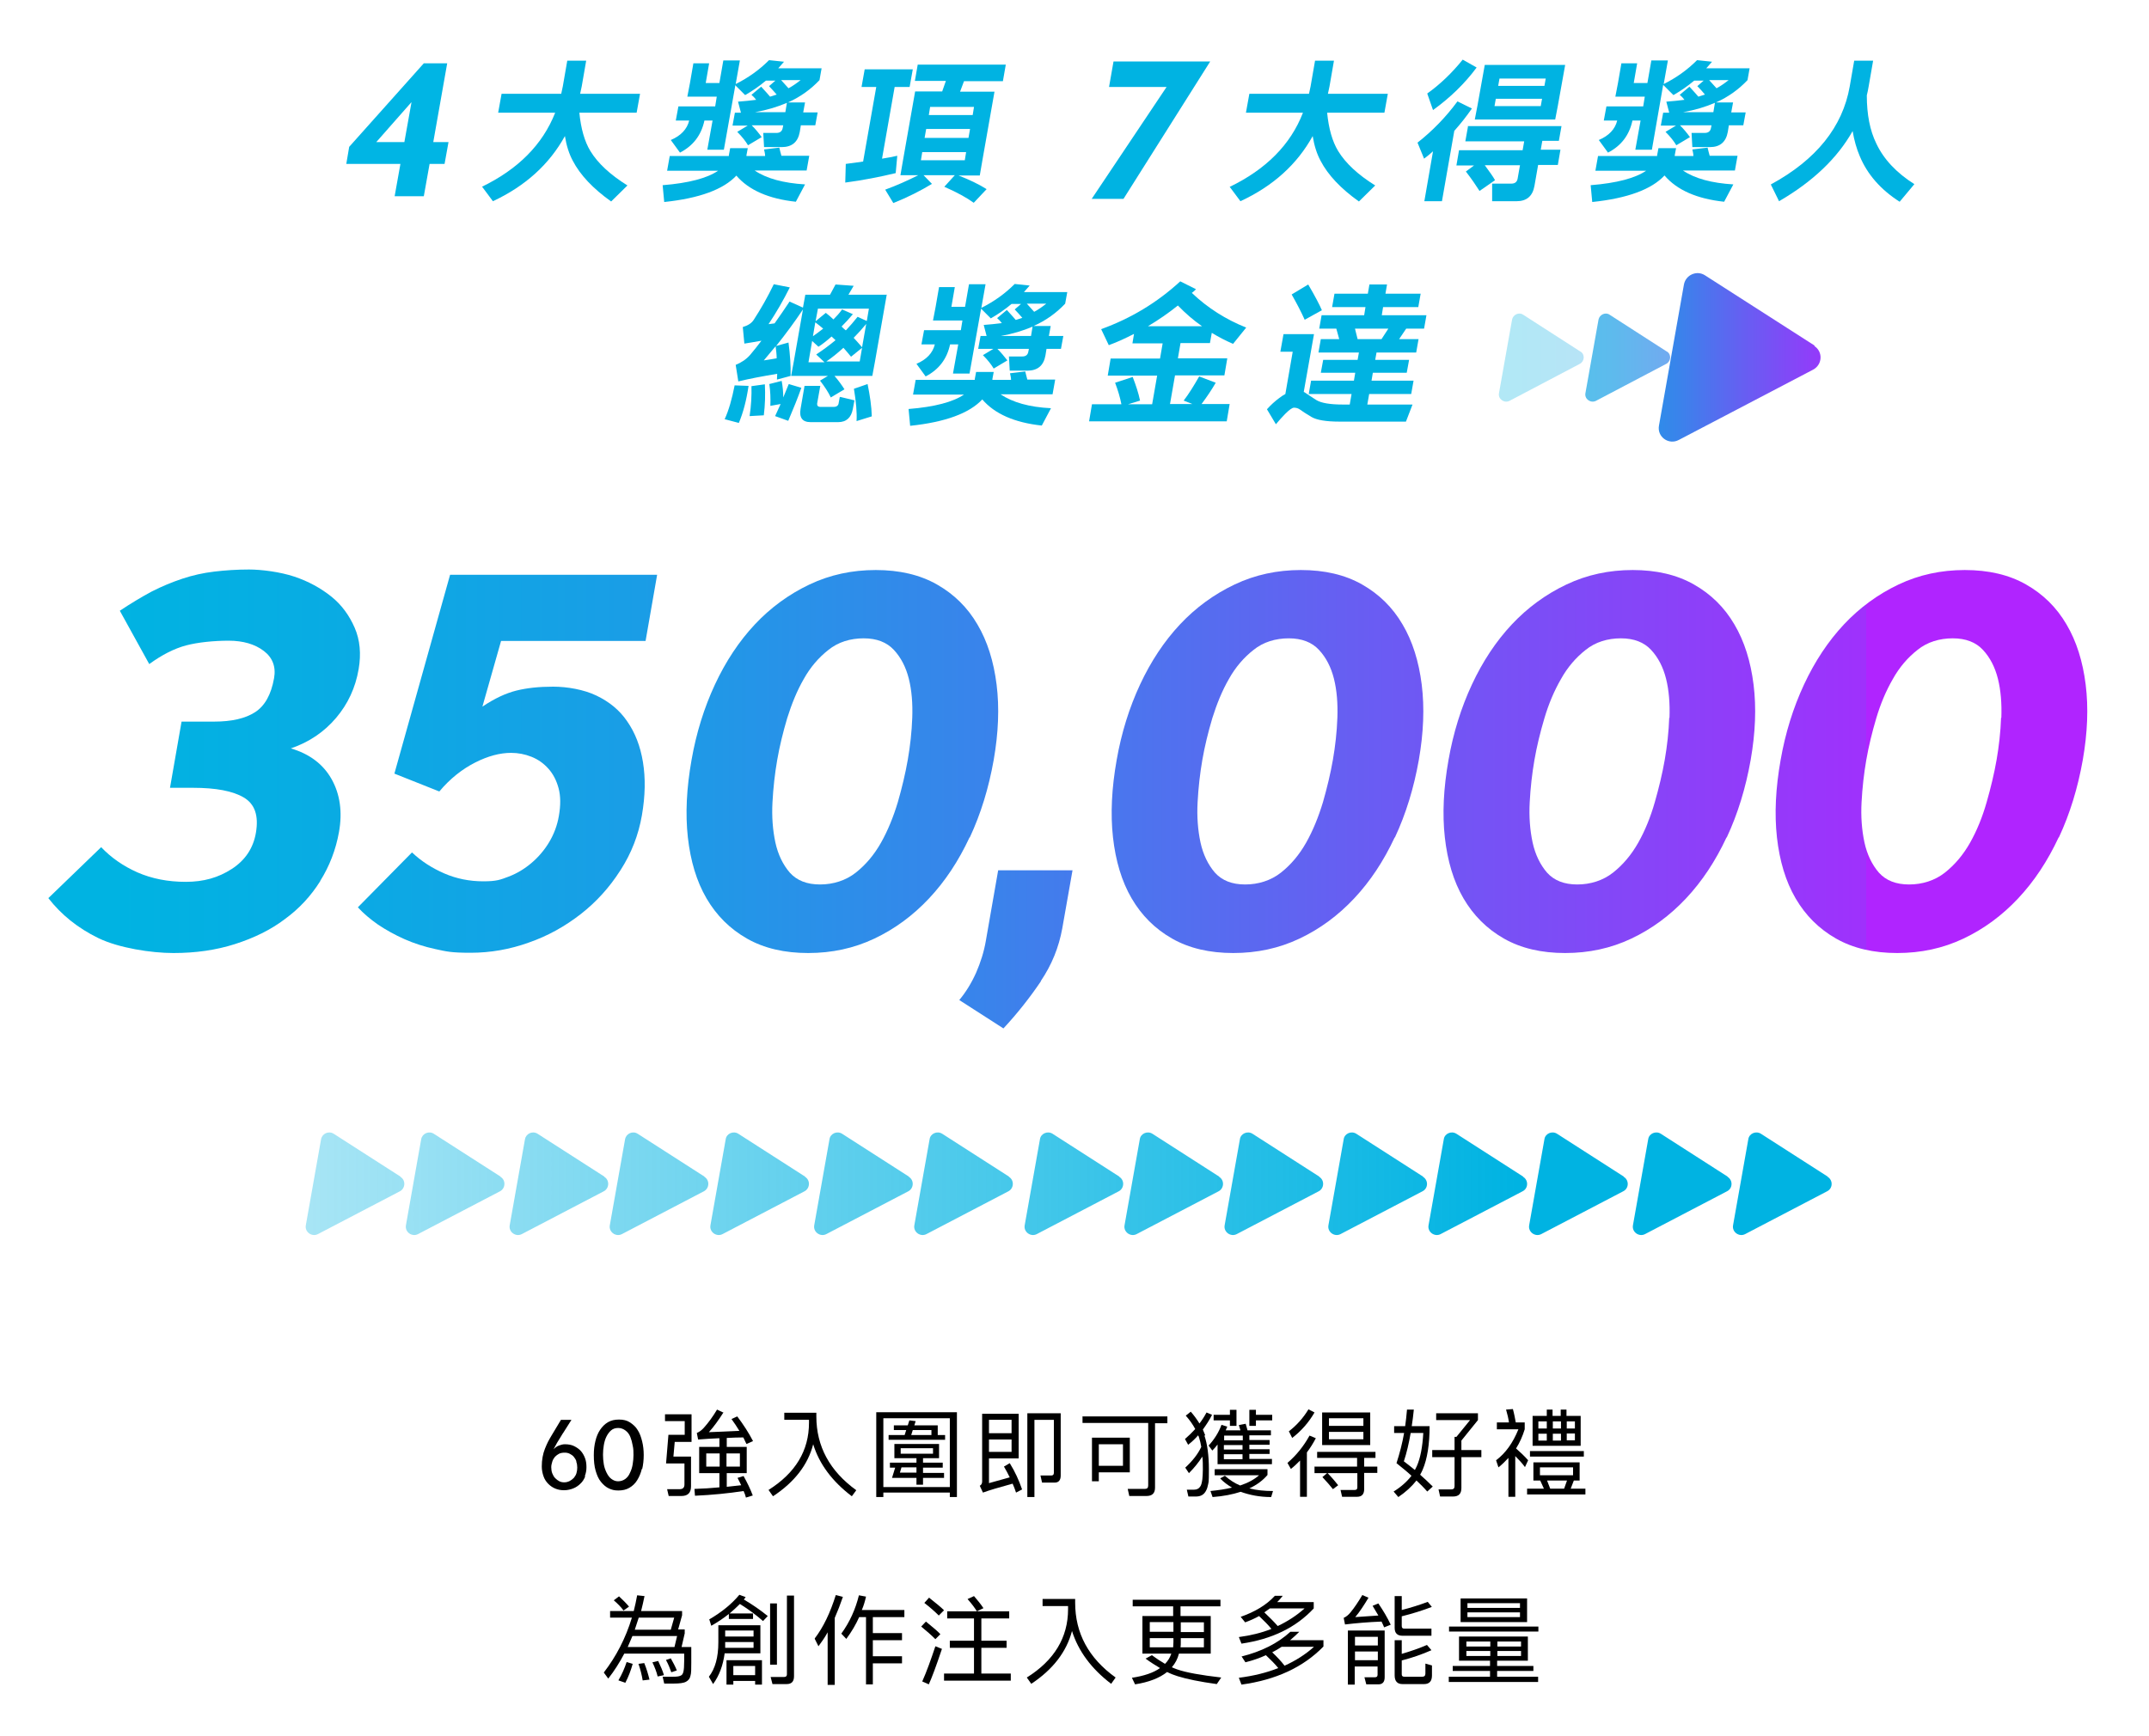 <?xml version="1.0" encoding="UTF-8"?>
<svg id="type" xmlns="http://www.w3.org/2000/svg" xmlns:xlink="http://www.w3.org/1999/xlink" version="1.1" viewBox="0 0 817.9 660.8">
  <!-- Generator: Adobe Illustrator 29.0.1, SVG Export Plug-In . SVG Version: 2.1.0 Build 192)  -->
  <defs>
    <style>
      .st0 {
        fill: url(#_未命名漸層);
      }

      .st1 {
        fill: url(#_未命名漸層_18);
        opacity: .7;
      }

      .st1, .st2 {
        isolation: isolate;
      }

      .st2 {
        fill: url(#_未命名漸層_17);
        opacity: .3;
      }

      .st3 {
        fill: url(#_未命名漸層_14);
      }

      .st4 {
        fill: url(#_未命名漸層_19);
      }

      .st5 {
        fill: url(#_未命名漸層_13);
      }

      .st6 {
        fill: url(#_未命名漸層_16);
      }

      .st7 {
        fill: url(#_未命名漸層_15);
      }

      .st8 {
        fill: url(#_未命名漸層_12);
      }

      .st9 {
        fill: url(#_未命名漸層_22);
      }

      .st10 {
        fill: url(#_未命名漸層_25);
      }

      .st11 {
        fill: url(#_未命名漸層_24);
      }

      .st12 {
        fill: url(#_未命名漸層_20);
      }

      .st13 {
        fill: url(#_未命名漸層_21);
      }

      .st14 {
        fill: url(#_未命名漸層_23);
      }

      .st15 {
        fill: url(#_未命名漸層_10);
      }

      .st16 {
        fill: url(#_未命名漸層_11);
      }

      .st17 {
        fill: #00b3e2;
      }

      .st18 {
        fill: #00b5e4;
      }

      .st19 {
        fill: url(#_未命名漸層_7);
      }

      .st20 {
        fill: url(#_未命名漸層_8);
      }

      .st21 {
        fill: url(#_未命名漸層_5);
      }

      .st22 {
        fill: url(#_未命名漸層_6);
      }

      .st23 {
        fill: url(#_未命名漸層_9);
      }

      .st24 {
        fill: url(#_未命名漸層_2);
      }

      .st25 {
        fill: url(#_未命名漸層_3);
      }

      .st26 {
        fill: url(#_未命名漸層_4);
      }
    </style>
    <linearGradient id="_未命名漸層" data-name="未命名漸層" x1="-54.6" y1="211.3" x2="647.9" y2="211.3" gradientTransform="translate(0 661.9) scale(1 -1)" gradientUnits="userSpaceOnUse">
      <stop offset="0" stop-color="#00b3e2" stop-opacity="0"/>
      <stop offset=".2" stop-color="#00b3e2" stop-opacity=".3"/>
      <stop offset=".4" stop-color="#00b3e2" stop-opacity=".5"/>
      <stop offset=".6" stop-color="#00b3e2" stop-opacity=".7"/>
      <stop offset=".8" stop-color="#00b3e2" stop-opacity=".9"/>
      <stop offset=".9" stop-color="#00b3e2" stop-opacity="1"/>
      <stop offset="1" stop-color="#00b3e2"/>
    </linearGradient>
    <linearGradient id="_未命名漸層_2" data-name="未命名漸層 2" x1="-54.6" y1="211.3" x2="647.9" y2="211.3" gradientTransform="translate(0 661.9) scale(1 -1)" gradientUnits="userSpaceOnUse">
      <stop offset="0" stop-color="#00b3e2" stop-opacity="0"/>
      <stop offset=".2" stop-color="#00b3e2" stop-opacity=".3"/>
      <stop offset=".4" stop-color="#00b3e2" stop-opacity=".5"/>
      <stop offset=".6" stop-color="#00b3e2" stop-opacity=".7"/>
      <stop offset=".8" stop-color="#00b3e2" stop-opacity=".9"/>
      <stop offset=".9" stop-color="#00b3e2" stop-opacity="1"/>
      <stop offset="1" stop-color="#00b3e2"/>
    </linearGradient>
    <linearGradient id="_未命名漸層_3" data-name="未命名漸層 3" x1="-54.6" y1="211.3" x2="647.9" y2="211.3" gradientTransform="translate(0 661.9) scale(1 -1)" gradientUnits="userSpaceOnUse">
      <stop offset="0" stop-color="#00b3e2" stop-opacity="0"/>
      <stop offset=".2" stop-color="#00b3e2" stop-opacity=".3"/>
      <stop offset=".4" stop-color="#00b3e2" stop-opacity=".5"/>
      <stop offset=".6" stop-color="#00b3e2" stop-opacity=".7"/>
      <stop offset=".8" stop-color="#00b3e2" stop-opacity=".9"/>
      <stop offset=".9" stop-color="#00b3e2" stop-opacity="1"/>
      <stop offset="1" stop-color="#00b3e2"/>
    </linearGradient>
    <linearGradient id="_未命名漸層_4" data-name="未命名漸層 4" x1="-54.6" y1="211.3" x2="647.9" y2="211.3" gradientTransform="translate(0 661.9) scale(1 -1)" gradientUnits="userSpaceOnUse">
      <stop offset="0" stop-color="#00b3e2" stop-opacity="0"/>
      <stop offset=".2" stop-color="#00b3e2" stop-opacity=".3"/>
      <stop offset=".4" stop-color="#00b3e2" stop-opacity=".5"/>
      <stop offset=".6" stop-color="#00b3e2" stop-opacity=".7"/>
      <stop offset=".8" stop-color="#00b3e2" stop-opacity=".9"/>
      <stop offset=".9" stop-color="#00b3e2" stop-opacity="1"/>
      <stop offset="1" stop-color="#00b3e2"/>
    </linearGradient>
    <linearGradient id="_未命名漸層_5" data-name="未命名漸層 5" x1="-54.6" y1="211.3" x2="647.9" y2="211.3" gradientTransform="translate(0 661.9) scale(1 -1)" gradientUnits="userSpaceOnUse">
      <stop offset="0" stop-color="#00b3e2" stop-opacity="0"/>
      <stop offset=".2" stop-color="#00b3e2" stop-opacity=".3"/>
      <stop offset=".4" stop-color="#00b3e2" stop-opacity=".5"/>
      <stop offset=".6" stop-color="#00b3e2" stop-opacity=".7"/>
      <stop offset=".8" stop-color="#00b3e2" stop-opacity=".9"/>
      <stop offset=".9" stop-color="#00b3e2" stop-opacity="1"/>
      <stop offset="1" stop-color="#00b3e2"/>
    </linearGradient>
    <linearGradient id="_未命名漸層_6" data-name="未命名漸層 6" x1="-54.6" y1="211.3" x2="647.9" y2="211.3" gradientTransform="translate(0 661.9) scale(1 -1)" gradientUnits="userSpaceOnUse">
      <stop offset="0" stop-color="#00b3e2" stop-opacity="0"/>
      <stop offset=".2" stop-color="#00b3e2" stop-opacity=".3"/>
      <stop offset=".4" stop-color="#00b3e2" stop-opacity=".5"/>
      <stop offset=".6" stop-color="#00b3e2" stop-opacity=".7"/>
      <stop offset=".8" stop-color="#00b3e2" stop-opacity=".9"/>
      <stop offset=".9" stop-color="#00b3e2" stop-opacity="1"/>
      <stop offset="1" stop-color="#00b3e2"/>
    </linearGradient>
    <linearGradient id="_未命名漸層_7" data-name="未命名漸層 7" x1="-54.6" y1="211.3" x2="647.9" y2="211.3" gradientTransform="translate(0 661.9) scale(1 -1)" gradientUnits="userSpaceOnUse">
      <stop offset="0" stop-color="#00b3e2" stop-opacity="0"/>
      <stop offset=".2" stop-color="#00b3e2" stop-opacity=".3"/>
      <stop offset=".4" stop-color="#00b3e2" stop-opacity=".5"/>
      <stop offset=".6" stop-color="#00b3e2" stop-opacity=".7"/>
      <stop offset=".8" stop-color="#00b3e2" stop-opacity=".9"/>
      <stop offset=".9" stop-color="#00b3e2" stop-opacity="1"/>
      <stop offset="1" stop-color="#00b3e2"/>
    </linearGradient>
    <linearGradient id="_未命名漸層_8" data-name="未命名漸層 8" x1="-54.6" y1="211.3" x2="647.9" y2="211.3" gradientTransform="translate(0 661.9) scale(1 -1)" gradientUnits="userSpaceOnUse">
      <stop offset="0" stop-color="#00b3e2" stop-opacity="0"/>
      <stop offset=".2" stop-color="#00b3e2" stop-opacity=".3"/>
      <stop offset=".4" stop-color="#00b3e2" stop-opacity=".5"/>
      <stop offset=".6" stop-color="#00b3e2" stop-opacity=".7"/>
      <stop offset=".8" stop-color="#00b3e2" stop-opacity=".9"/>
      <stop offset=".9" stop-color="#00b3e2" stop-opacity="1"/>
      <stop offset="1" stop-color="#00b3e2"/>
    </linearGradient>
    <linearGradient id="_未命名漸層_9" data-name="未命名漸層 9" x1="-54.6" y1="211.3" x2="647.9" y2="211.3" gradientTransform="translate(0 661.9) scale(1 -1)" gradientUnits="userSpaceOnUse">
      <stop offset="0" stop-color="#00b3e2" stop-opacity="0"/>
      <stop offset=".2" stop-color="#00b3e2" stop-opacity=".3"/>
      <stop offset=".4" stop-color="#00b3e2" stop-opacity=".5"/>
      <stop offset=".6" stop-color="#00b3e2" stop-opacity=".7"/>
      <stop offset=".8" stop-color="#00b3e2" stop-opacity=".9"/>
      <stop offset=".9" stop-color="#00b3e2" stop-opacity="1"/>
      <stop offset="1" stop-color="#00b3e2"/>
    </linearGradient>
    <linearGradient id="_未命名漸層_10" data-name="未命名漸層 10" x1="-54.6" y1="211.3" x2="647.9" y2="211.3" gradientTransform="translate(0 661.9) scale(1 -1)" gradientUnits="userSpaceOnUse">
      <stop offset="0" stop-color="#00b3e2" stop-opacity="0"/>
      <stop offset=".2" stop-color="#00b3e2" stop-opacity=".3"/>
      <stop offset=".4" stop-color="#00b3e2" stop-opacity=".5"/>
      <stop offset=".6" stop-color="#00b3e2" stop-opacity=".7"/>
      <stop offset=".8" stop-color="#00b3e2" stop-opacity=".9"/>
      <stop offset=".9" stop-color="#00b3e2" stop-opacity="1"/>
      <stop offset="1" stop-color="#00b3e2"/>
    </linearGradient>
    <linearGradient id="_未命名漸層_11" data-name="未命名漸層 11" x1="-54.6" y1="211.3" x2="647.9" y2="211.3" gradientTransform="translate(0 661.9) scale(1 -1)" gradientUnits="userSpaceOnUse">
      <stop offset="0" stop-color="#00b3e2" stop-opacity="0"/>
      <stop offset=".2" stop-color="#00b3e2" stop-opacity=".3"/>
      <stop offset=".4" stop-color="#00b3e2" stop-opacity=".5"/>
      <stop offset=".6" stop-color="#00b3e2" stop-opacity=".7"/>
      <stop offset=".8" stop-color="#00b3e2" stop-opacity=".9"/>
      <stop offset=".9" stop-color="#00b3e2" stop-opacity="1"/>
      <stop offset="1" stop-color="#00b3e2"/>
    </linearGradient>
    <linearGradient id="_未命名漸層_12" data-name="未命名漸層 12" x1="-54.6" y1="211.3" x2="647.9" y2="211.3" gradientTransform="translate(0 661.9) scale(1 -1)" gradientUnits="userSpaceOnUse">
      <stop offset="0" stop-color="#00b3e2" stop-opacity="0"/>
      <stop offset=".2" stop-color="#00b3e2" stop-opacity=".3"/>
      <stop offset=".4" stop-color="#00b3e2" stop-opacity=".5"/>
      <stop offset=".6" stop-color="#00b3e2" stop-opacity=".7"/>
      <stop offset=".8" stop-color="#00b3e2" stop-opacity=".9"/>
      <stop offset=".9" stop-color="#00b3e2" stop-opacity="1"/>
      <stop offset="1" stop-color="#00b3e2"/>
    </linearGradient>
    <linearGradient id="_未命名漸層_13" data-name="未命名漸層 13" x1="-54.6" y1="211.3" x2="647.9" y2="211.3" gradientTransform="translate(0 661.9) scale(1 -1)" gradientUnits="userSpaceOnUse">
      <stop offset="0" stop-color="#00b3e2" stop-opacity="0"/>
      <stop offset=".2" stop-color="#00b3e2" stop-opacity=".3"/>
      <stop offset=".4" stop-color="#00b3e2" stop-opacity=".5"/>
      <stop offset=".6" stop-color="#00b3e2" stop-opacity=".7"/>
      <stop offset=".8" stop-color="#00b3e2" stop-opacity=".9"/>
      <stop offset=".9" stop-color="#00b3e2" stop-opacity="1"/>
      <stop offset="1" stop-color="#00b3e2"/>
    </linearGradient>
    <linearGradient id="_未命名漸層_14" data-name="未命名漸層 14" x1="-54.6" y1="211.3" x2="647.9" y2="211.3" gradientTransform="translate(0 661.9) scale(1 -1)" gradientUnits="userSpaceOnUse">
      <stop offset="0" stop-color="#00b3e2" stop-opacity="0"/>
      <stop offset=".2" stop-color="#00b3e2" stop-opacity=".3"/>
      <stop offset=".4" stop-color="#00b3e2" stop-opacity=".5"/>
      <stop offset=".6" stop-color="#00b3e2" stop-opacity=".7"/>
      <stop offset=".8" stop-color="#00b3e2" stop-opacity=".9"/>
      <stop offset=".9" stop-color="#00b3e2" stop-opacity="1"/>
      <stop offset="1" stop-color="#00b3e2"/>
    </linearGradient>
    <linearGradient id="_未命名漸層_15" data-name="未命名漸層 15" x1="-54.6" y1="211.3" x2="647.9" y2="211.3" gradientTransform="translate(0 661.9) scale(1 -1)" gradientUnits="userSpaceOnUse">
      <stop offset="0" stop-color="#00b3e2" stop-opacity="0"/>
      <stop offset=".2" stop-color="#00b3e2" stop-opacity=".3"/>
      <stop offset=".4" stop-color="#00b3e2" stop-opacity=".5"/>
      <stop offset=".6" stop-color="#00b3e2" stop-opacity=".7"/>
      <stop offset=".8" stop-color="#00b3e2" stop-opacity=".9"/>
      <stop offset=".9" stop-color="#00b3e2" stop-opacity="1"/>
      <stop offset="1" stop-color="#00b3e2"/>
    </linearGradient>
    <linearGradient id="_未命名漸層_16" data-name="未命名漸層 16" x1="699.7" y1="525.9" x2="577.9" y2="525.9" gradientTransform="translate(.2 661.9) scale(1 -1)" gradientUnits="userSpaceOnUse">
      <stop offset="0" stop-color="#b024ff"/>
      <stop offset="0" stop-color="#9f31fc"/>
      <stop offset=".3" stop-color="#665ff2"/>
      <stop offset=".5" stop-color="#3a83eb"/>
      <stop offset=".7" stop-color="#1a9de6"/>
      <stop offset=".9" stop-color="#07ade3"/>
      <stop offset="1" stop-color="#00b3e2"/>
    </linearGradient>
    <linearGradient id="_未命名漸層_17" data-name="未命名漸層 17" x1="699.6" y1="525.6" x2="577.8" y2="525.6" gradientTransform="translate(.2 661.9) scale(1 -1)" gradientUnits="userSpaceOnUse">
      <stop offset="0" stop-color="#b024ff"/>
      <stop offset="0" stop-color="#9f31fc"/>
      <stop offset=".3" stop-color="#665ff2"/>
      <stop offset=".5" stop-color="#3a83eb"/>
      <stop offset=".7" stop-color="#1a9de6"/>
      <stop offset=".9" stop-color="#07ade3"/>
      <stop offset="1" stop-color="#00b3e2"/>
    </linearGradient>
    <linearGradient id="_未命名漸層_18" data-name="未命名漸層 18" x1="699.7" y1="525.6" x2="577.9" y2="525.6" gradientTransform="translate(.2 661.9) scale(1 -1)" gradientUnits="userSpaceOnUse">
      <stop offset="0" stop-color="#b024ff"/>
      <stop offset="0" stop-color="#9f31fc"/>
      <stop offset=".3" stop-color="#665ff2"/>
      <stop offset=".5" stop-color="#3a83eb"/>
      <stop offset=".7" stop-color="#1a9de6"/>
      <stop offset=".9" stop-color="#07ade3"/>
      <stop offset="1" stop-color="#00b3e2"/>
    </linearGradient>
    <linearGradient id="_未命名漸層_19" data-name="未命名漸層 19" x1="710.2" y1="372.1" x2="44.2" y2="372.1" gradientTransform="translate(0 661.9) scale(1 -1)" gradientUnits="userSpaceOnUse">
      <stop offset="0" stop-color="#b024ff"/>
      <stop offset="0" stop-color="#9f31fc"/>
      <stop offset=".3" stop-color="#665ff2"/>
      <stop offset=".5" stop-color="#3a83eb"/>
      <stop offset=".7" stop-color="#1a9de6"/>
      <stop offset=".9" stop-color="#07ade3"/>
      <stop offset="1" stop-color="#00b3e2"/>
    </linearGradient>
    <linearGradient id="_未命名漸層_20" data-name="未命名漸層 20" x1="710.2" y1="370.9" x2="44.2" y2="370.9" gradientTransform="translate(0 661.9) scale(1 -1)" gradientUnits="userSpaceOnUse">
      <stop offset="0" stop-color="#b024ff"/>
      <stop offset="0" stop-color="#9f31fc"/>
      <stop offset=".3" stop-color="#665ff2"/>
      <stop offset=".5" stop-color="#3a83eb"/>
      <stop offset=".7" stop-color="#1a9de6"/>
      <stop offset=".9" stop-color="#07ade3"/>
      <stop offset="1" stop-color="#00b3e2"/>
    </linearGradient>
    <linearGradient id="_未命名漸層_21" data-name="未命名漸層 21" x1="710.2" y1="372" x2="44.2" y2="372" gradientTransform="translate(0 661.9) scale(1 -1)" gradientUnits="userSpaceOnUse">
      <stop offset="0" stop-color="#b024ff"/>
      <stop offset="0" stop-color="#9f31fc"/>
      <stop offset=".3" stop-color="#665ff2"/>
      <stop offset=".5" stop-color="#3a83eb"/>
      <stop offset=".7" stop-color="#1a9de6"/>
      <stop offset=".9" stop-color="#07ade3"/>
      <stop offset="1" stop-color="#00b3e2"/>
    </linearGradient>
    <linearGradient id="_未命名漸層_22" data-name="未命名漸層 22" x1="710.2" y1="300.5" x2="44.2" y2="300.5" gradientTransform="translate(0 661.9) scale(1 -1)" gradientUnits="userSpaceOnUse">
      <stop offset="0" stop-color="#b024ff"/>
      <stop offset="0" stop-color="#9f31fc"/>
      <stop offset=".3" stop-color="#665ff2"/>
      <stop offset=".5" stop-color="#3a83eb"/>
      <stop offset=".7" stop-color="#1a9de6"/>
      <stop offset=".9" stop-color="#07ade3"/>
      <stop offset="1" stop-color="#00b3e2"/>
    </linearGradient>
    <linearGradient id="_未命名漸層_23" data-name="未命名漸層 23" x1="710.2" y1="372" x2="44.2" y2="372" gradientTransform="translate(0 661.9) scale(1 -1)" gradientUnits="userSpaceOnUse">
      <stop offset="0" stop-color="#b024ff"/>
      <stop offset="0" stop-color="#9f31fc"/>
      <stop offset=".3" stop-color="#665ff2"/>
      <stop offset=".5" stop-color="#3a83eb"/>
      <stop offset=".7" stop-color="#1a9de6"/>
      <stop offset=".9" stop-color="#07ade3"/>
      <stop offset="1" stop-color="#00b3e2"/>
    </linearGradient>
    <linearGradient id="_未命名漸層_24" data-name="未命名漸層 24" x1="710.2" y1="372" x2="44.2" y2="372" gradientTransform="translate(0 661.9) scale(1 -1)" gradientUnits="userSpaceOnUse">
      <stop offset="0" stop-color="#b024ff"/>
      <stop offset="0" stop-color="#9f31fc"/>
      <stop offset=".3" stop-color="#665ff2"/>
      <stop offset=".5" stop-color="#3a83eb"/>
      <stop offset=".7" stop-color="#1a9de6"/>
      <stop offset=".9" stop-color="#07ade3"/>
      <stop offset="1" stop-color="#00b3e2"/>
    </linearGradient>
    <linearGradient id="_未命名漸層_25" data-name="未命名漸層 25" x1="710.2" y1="372" x2="44.2" y2="372" gradientTransform="translate(0 661.9) scale(1 -1)" gradientUnits="userSpaceOnUse">
      <stop offset="0" stop-color="#b024ff"/>
      <stop offset="0" stop-color="#9f31fc"/>
      <stop offset=".3" stop-color="#665ff2"/>
      <stop offset=".5" stop-color="#3a83eb"/>
      <stop offset=".7" stop-color="#1a9de6"/>
      <stop offset=".9" stop-color="#07ade3"/>
      <stop offset="1" stop-color="#00b3e2"/>
    </linearGradient>
  </defs>
  <g>
    <path class="st17" d="M183.2,71.2c13.9-6.7,23.3-16.1,28.1-28.3h-21.7l1.3-7.2h22.7c.2-1,.4-1.9.6-2.8l1.7-9.8h7.2l-1.7,9.8c-.2,1-.4,1.9-.6,2.8h22.8l-1.3,7.2h-21.8c.6,6.1,2,11,4.2,14.6,2.8,4.6,7.5,9,14.1,13.1l-6.2,6.1c-6.9-4.9-11.8-10.1-14.6-15.5-1.4-2.6-2.4-5.7-3-9.4-5.9,10.7-15,19-27.4,24.8l-4.1-5.5h0Z"/>
    <path class="st17" d="M280.3,66.8c-4.9,5.3-14.1,8.7-27.5,10.1l-.6-6.4c10-.8,17-2.7,21.1-5.5h-19.4l1-5.6h22.5c0-.1,0-.2,0-.3l.5-2.7h6.7l-.5,2.7c0,.1,0,.2,0,.3h7.1c0-.8-.2-1.6-.4-2.5l5.8-.7c.3,1.1.5,2.2.8,3.1h10.6l-1,5.6h-19.8c4.6,3.1,11,4.8,19.2,5.3l-3.5,6.6c-10.3-1.1-17.9-4.4-22.7-10h0ZM279.9,32.3l-4.4,24.7h-6.3l2-11.1h-3.1c-1.2,5.6-4.3,9.6-9.3,12.2l-3.5-4.8c3.8-1.6,6.2-4.1,7-7.4h-5.1l1-5.4h14l.6-3.7h-11.2l.5-2.6.5-2.6,1.3-7.5h6l-1.3,7.5h5.2l1.5-8.6h6.3l-1.6,9c4.8-2.4,9-5.4,12.7-9.1l5.7.6c-.7.8-1.5,1.7-2.2,2.5h16.5l-.8,4.5c-3.3,3.5-7.3,6.4-12,8.5h6.5l-.7,3.8h5.5l-.9,4.9h-5.5l-.4,2.5c-.7,3.9-3,5.8-6.9,5.8h-6.7l-.3-5.4h5.1c1.3,0,2.1-.7,2.3-1.9l.2-1h-12c1.5,1.5,2.7,3,3.8,4.5l-5.2,3.1c-.9-1.5-2.2-3.2-4.1-5.1l4-2.4h-5.8l.9-4.9h2.3l-1.1-4.2c2.4-.2,4.7-.4,6.9-.7-.5-.7-1.1-1.3-1.8-1.9l3.7-3.1c1.5,1.6,2.6,2.9,3.4,3.8.9-.3,1.7-.5,2.5-.8-.9-1-1.8-2.1-2.9-3.2l2.4-2.1h-3.6c-2.5,2.1-5.1,3.9-7.9,5.5l-3.6-3.6h0ZM299.6,39.1c-3.7,1.6-7.7,2.8-12.2,3.6h11.5l.6-3.6h0ZM304.7,30.5h-7.4c1.2,1.3,2.1,2.3,2.8,3.1,1.7-.9,3.2-2,4.6-3.1h0Z"/>
    <path class="st17" d="M329.1,26.4h18.3l-1.2,6.7h-5.7l-4.8,27.3c2-.3,4-.7,5.8-1.1l-.6,6.6c-5.9,1.4-12.3,2.7-19.2,3.6l.2-7.1c2.2-.3,4.5-.6,6.6-.9l5-28.4h-5.6l1.2-6.7h0ZM349.3,24.6h33.5l-1.1,6.3h-14.8l-1.5,4h13.1l-4.6,26.1-.5,2.9-.5,2.9h-8.1c4.1,1.6,7.7,3.3,10.7,5.2l-4.9,5.2c-2.6-1.9-6.4-4-11.2-6.1l4-4.4h-11.9l3.2,3.3c-4.3,2.6-9.2,5.1-14.7,7.3l-3.1-5.1c4.4-1.6,8.6-3.5,12.6-5.5h-6.8l.5-2.9.5-2.9,4.6-26.1h10.3l1.4-4h-11.8l1.1-6.3h0ZM367.7,57.9h-16.7l-.5,3.1h16.7s.5-3.1.5-3.1ZM351.9,52.5h16.7l.6-3.4h-16.7l-.6,3.4ZM353.5,43.8h16.7l.5-3.1h-16.7s-.5,3.1-.5,3.1Z"/>
    <path class="st17" d="M467.9,71.2c13.9-6.7,23.3-16.1,28-28.3h-21.7l1.3-7.2h22.7c.2-1,.4-1.9.6-2.8l1.7-9.8h7.2l-1.7,9.8c-.2,1-.4,1.9-.6,2.8h22.8l-1.3,7.2h-21.8c.6,6.1,2,11,4.2,14.6,2.8,4.6,7.5,9,14.1,13.1l-6.2,6.1c-6.9-4.9-11.8-10.1-14.6-15.5-1.4-2.6-2.4-5.7-3-9.4-5.9,10.7-15,19-27.5,24.8l-4.1-5.5h0Z"/>
    <path class="st17" d="M553.5,49.8l-4.7,26.8h-6.7l3.3-19c-1.1,1-2.2,1.9-3.4,2.8l-2.5-6.1c5.6-4.4,10.7-9.6,15.2-15.7l5.5,2.7c-2,2.9-4.2,5.7-6.6,8.4h0ZM543.2,35.6c4.9-3.5,9.4-7.8,13.5-12.9l5.3,3c-4.5,6.1-10.1,11.5-16.6,16.2l-2.2-6.3ZM558.6,48h35.7l-1,5.6h-6.3l-.6,3.4h7.5l-1,5.8h-7.5l-1.4,8c-.7,3.9-3,5.8-6.8,5.8h-9.3v-6.7c0,0,7.4,0,7.4,0,1.3,0,2.1-.7,2.3-1.9l.9-5.1h-13.4c1.9,2.6,3.2,4.4,3.9,5.7l-5.9,4.1c-1.4-2.2-3.1-4.7-5.2-7.4l3.1-2.3h-6.7l1-5.8h24.2l.6-3.4h-22.4l1-5.6h0ZM571.6,24.7h24.1l-2.8,15.6-.5,2.6-.5,2.6h-30.6l.5-2.6.5-2.6,2.8-15.6h6.5,0ZM586.9,37.6h-17.6l-.5,2.8h17.6l.5-2.8ZM570.2,32.7h17.6l.5-2.8h-17.6l-.5,2.8Z"/>
    <path class="st17" d="M633.5,66.8c-4.9,5.3-14.1,8.7-27.5,10.1l-.6-6.4c10-.8,17-2.7,21.1-5.5h-19.3l1-5.6h22.5c0-.1,0-.2,0-.3l.5-2.7h6.7l-.5,2.7c0,.1,0,.2,0,.3h7.1c0-.8-.2-1.6-.4-2.5l5.8-.7c.3,1.1.5,2.2.8,3.1h10.6l-1,5.6h-19.8c4.6,3.1,11,4.8,19.2,5.3l-3.5,6.6c-10.3-1.1-17.9-4.4-22.7-10h0ZM633,32.3l-4.3,24.7h-6.3l2-11.1h-3.1c-1.2,5.6-4.3,9.6-9.3,12.2l-3.5-4.8c3.8-1.6,6.2-4.1,7-7.4h-5.1l1-5.4h14l.6-3.7h-11.2l.5-2.6.5-2.6,1.3-7.5h6l-1.3,7.5h5.2l1.5-8.6h6.3l-1.6,9c4.8-2.4,9-5.4,12.7-9.1l5.7.6c-.7.8-1.5,1.7-2.2,2.5h16.5l-.8,4.5c-3.3,3.5-7.3,6.4-12,8.5h6.5l-.7,3.8h5.5l-.9,4.9h-5.5l-.4,2.5c-.7,3.9-3,5.8-6.8,5.8h-6.7l-.3-5.4h5.1c1.3,0,2.1-.7,2.3-1.9l.2-1h-12c1.5,1.5,2.7,3,3.8,4.5l-5.2,3.1c-.9-1.5-2.2-3.2-4.1-5.1l4-2.4h-5.8l.9-4.9h2.3l-1.1-4.2c2.4-.2,4.7-.4,6.9-.7-.5-.7-1.1-1.3-1.8-1.9l3.7-3.1c1.5,1.6,2.6,2.9,3.4,3.8.8-.3,1.7-.5,2.5-.8-.8-1-1.8-2.1-2.9-3.2l2.4-2.1h-3.6c-2.5,2.1-5.1,3.9-7.9,5.5l-3.6-3.6h0ZM652.8,39.1c-3.7,1.6-7.7,2.8-12.2,3.6h11.5l.6-3.6h0ZM657.9,30.5h-7.4c1.2,1.3,2.1,2.3,2.8,3.1,1.7-.9,3.2-2,4.6-3.1Z"/>
    <path class="st17" d="M674,70.2c17.3-9.4,27.3-21.9,30-37.3l1.7-9.8h7.2l-1.7,9.8c-.2,1.1-.4,2.3-.7,3.4,0,7.3,1.2,13.4,3.6,18.3,2.8,6,7.7,11.2,14.5,15.5l-5.6,6.7c-7.2-4.6-12.3-10.4-15.2-17.4-1.2-2.8-2.1-6-2.7-9.5-5.8,10.3-15.1,19.2-28,26.7l-3.1-6.3h0Z"/>
  </g>
  <path class="st17" d="M427.5,75.7h-12l28.5-42.6h-21.9l1.7-9.7h36.8l-33,52.3h0Z"/>
  <g>
    <g>
      <path class="st0" d="M541.6,447.9l-25.4-16.3c-1.9-1.2-4.5-.1-4.8,2.1l-5.8,32.7c-.5,2.6,2.3,4.6,4.6,3.4l31.2-16.3c2.2-1.1,2.3-4.2.2-5.5h0Z"/>
      <path class="st24" d="M579.7,447.9l-25.4-16.3c-1.9-1.2-4.5-.1-4.8,2.1l-5.8,32.7c-.5,2.6,2.3,4.6,4.6,3.4l31.2-16.3c2.2-1.1,2.3-4.2.2-5.5h0Z"/>
      <path class="st25" d="M464,447.9l-25.4-16.3c-1.9-1.2-4.5-.1-4.8,2.1l-5.8,32.7c-.5,2.6,2.3,4.6,4.6,3.4l31.2-16.3c2.1-1.1,2.3-4.2.2-5.5h0Z"/>
      <path class="st26" d="M502.1,447.9l-25.4-16.3c-1.9-1.2-4.5-.1-4.8,2.1l-5.8,32.7c-.5,2.6,2.3,4.6,4.6,3.4l31.2-16.3c2.1-1.1,2.3-4.2.2-5.5h0Z"/>
      <path class="st21" d="M657.5,447.9l-25.4-16.3c-1.9-1.2-4.5-.1-4.8,2.1l-5.8,32.7c-.5,2.6,2.3,4.6,4.6,3.4l31.2-16.3c2.2-1.1,2.3-4.2.2-5.5h0Z"/>
      <path class="st22" d="M695.6,447.9l-25.4-16.3c-1.9-1.2-4.5-.1-4.8,2.1l-5.8,32.7c-.5,2.6,2.3,4.6,4.6,3.4l31.2-16.3c2.2-1.1,2.3-4.2.2-5.5h0Z"/>
      <path class="st19" d="M618,447.9l-25.4-16.3c-1.9-1.2-4.5-.1-4.8,2.1l-5.8,32.7c-.5,2.6,2.3,4.6,4.6,3.4l31.2-16.3c2.2-1.1,2.3-4.2.2-5.5h0Z"/>
      <path class="st20" d="M426,447.9l-25.4-16.3c-1.9-1.2-4.5-.1-4.8,2.1l-5.8,32.7c-.5,2.6,2.3,4.6,4.6,3.4l31.2-16.3c2.1-1.1,2.3-4.2.2-5.5h0Z"/>
    </g>
    <g>
      <path class="st23" d="M230,447.9l-25.4-16.3c-1.9-1.2-4.4-.1-4.8,2.1l-5.8,32.7c-.5,2.6,2.3,4.6,4.6,3.4l31.2-16.3c2.1-1.1,2.3-4.2.2-5.5h0Z"/>
      <path class="st15" d="M268.1,447.9l-25.4-16.3c-1.9-1.2-4.4-.1-4.8,2.1l-5.8,32.7c-.5,2.6,2.3,4.6,4.6,3.4l31.2-16.3c2.1-1.1,2.3-4.2.2-5.5h0Z"/>
      <path class="st16" d="M152.4,447.9l-25.4-16.3c-1.9-1.2-4.4-.1-4.8,2.1l-5.8,32.7c-.5,2.6,2.3,4.6,4.6,3.4l31.2-16.3c2.1-1.1,2.3-4.2.2-5.5h0Z"/>
      <path class="st8" d="M190.5,447.9l-25.4-16.3c-1.9-1.2-4.4-.1-4.8,2.1l-5.8,32.7c-.5,2.6,2.3,4.6,4.6,3.4l31.2-16.3c2.1-1.1,2.3-4.2.2-5.5h0Z"/>
      <path class="st5" d="M345.9,447.9l-25.4-16.3c-1.9-1.2-4.5-.1-4.8,2.1l-5.8,32.7c-.5,2.6,2.3,4.6,4.6,3.4l31.2-16.3c2.1-1.1,2.3-4.2.2-5.5h0Z"/>
      <path class="st3" d="M384,447.9l-25.4-16.3c-1.9-1.2-4.5-.1-4.8,2.1l-5.8,32.7c-.5,2.6,2.3,4.6,4.6,3.4l31.2-16.3c2.1-1.1,2.3-4.2.2-5.5h0Z"/>
      <path class="st7" d="M306.4,447.9l-25.4-16.3c-1.9-1.2-4.5-.1-4.8,2.1l-5.8,32.7c-.5,2.6,2.3,4.6,4.6,3.4l31.2-16.3c2.1-1.1,2.3-4.2.2-5.5h0Z"/>
    </g>
  </g>
  <g>
    <path class="st6" d="M690.7,131.6l-41.8-26.8c-3.1-2-7.3-.2-8,3.5l-9.5,53.7c-.8,4.3,3.7,7.5,7.5,5.5l51.2-26.8c3.5-1.9,3.8-6.8.4-9h0Z"/>
    <path class="st2" d="M601.6,133.9l-21.9-14.1c-1.6-1.1-3.8,0-4.2,1.8l-5,28.1c-.4,2.2,2,3.9,4,2.9l26.8-14.1c1.8-1,2-3.6.2-4.7h0Z"/>
    <path class="st1" d="M634.5,133.9l-21.9-14.1c-1.6-1.1-3.8,0-4.2,1.8l-5,28.1c-.4,2.2,2,3.9,4,2.9l26.8-14.1c1.8-1,2-3.6.2-4.7h0Z"/>
  </g>
  <g>
    <path class="st4" d="M121.9,335.4c-3.5,5.6-8,10.5-13.5,14.5-5.4,4.1-11.8,7.2-19,9.5-7.2,2.3-15,3.4-23.4,3.4s-20.8-1.9-28.6-5.7c-7.8-3.8-14.1-8.9-19-15.2l20.1-19.4c3.8,4,8.4,7.2,13.8,9.6,5.5,2.4,11.6,3.6,18.4,3.6s12.4-1.6,17.5-4.9c5.1-3.3,8.2-7.9,9.2-13.8,1.1-6.5-.4-10.9-4.6-13.4s-10.7-3.7-19.3-3.7h-8.8l4.4-25.2h12.4c6.7,0,11.9-1.2,15.6-3.6,3.7-2.4,6.1-6.7,7.2-12.9.8-4.4-.6-7.9-3.9-10.4-3.4-2.6-7.9-3.9-13.4-3.9s-11.7.6-16.2,1.8-9.2,3.6-14,7.1l-11.2-20.3c4.2-2.8,8.2-5.2,12.1-7.3,3.9-2,7.8-3.6,11.7-4.9,3.9-1.3,7.9-2.2,12.1-2.7,4.2-.5,8.6-.8,13.3-.8s11.8.9,17.2,2.7c5.4,1.8,10.1,4.4,14.1,7.6s6.9,7.3,8.9,11.9c2,4.6,2.5,9.9,1.5,15.7-1.2,7.1-4.1,13.3-8.6,18.6-4.5,5.3-10.2,9.2-17.2,11.6,7.1,2.1,12.3,6,15.5,11.7,3.2,5.7,4.2,12.5,2.8,20.2-1.2,6.7-3.6,12.9-7.1,18.5h0Z"/>
    <path class="st12" d="M236,331.5c-4.1,6.4-9.1,11.9-15,16.5s-12.5,8.3-19.7,10.8c-7.2,2.6-14.6,3.9-22.2,3.9s-9.2-.5-13.4-1.4c-4.2-.9-8.2-2.2-11.8-3.8-3.6-1.6-7-3.5-10-5.5-3-2.1-5.6-4.3-7.7-6.6l20.6-20.9c3.6,3.4,7.7,6,12.3,8,4.6,2,9.6,3,14.8,3s6.5-.6,9.7-1.8c3.2-1.2,6.1-3,8.7-5.2,2.6-2.2,4.9-4.9,6.7-7.9s3.1-6.4,3.7-10c.7-4,.7-7.5-.1-10.5-.8-3-2.1-5.5-3.9-7.5-1.8-2-3.9-3.5-6.4-4.5s-5.1-1.5-7.8-1.5c-4.2,0-8.8,1.2-13.7,3.7-4.9,2.5-9.5,6.1-13.6,11l-17.1-6.8,21.2-75.7h78.8l-4.4,25.2h-55l-7.1,25c4.6-3.1,8.9-5.1,12.9-6.1,4-1,8.6-1.5,14-1.5s11.7,1.1,16.5,3.4,8.8,5.5,11.7,9.8c3,4.3,5,9.4,6,15.5,1,6.1.9,12.8-.4,20.3s-4,14.4-8.1,20.8h0Z"/>
    <path class="st13" d="M369,318.8c-4.2,9-9.3,16.7-15.4,23.2-6.1,6.5-13,11.6-20.8,15.3-7.8,3.7-16.2,5.5-25.2,5.5s-16.8-1.8-23.3-5.5-11.6-8.8-15.4-15.3c-3.8-6.5-6.1-14.3-7.1-23.2-1-9-.5-18.8,1.4-29.5,1.8-10.3,4.8-19.9,8.9-28.7s9.2-16.5,15.2-22.9c6-6.4,13-11.5,20.8-15.2,7.8-3.7,16.2-5.5,25.2-5.5s16.8,1.8,23.3,5.5c6.5,3.7,11.6,8.7,15.4,15.2,3.8,6.4,6.2,14.1,7.3,22.9,1.1,8.8.7,18.4-1.1,28.7-1.9,10.7-4.9,20.5-9.1,29.5ZM347.2,273.3c.2-5.5-.2-10.5-1.3-14.9-1.1-4.4-3-8.1-5.7-11s-6.5-4.4-11.5-4.4-9.7,1.4-13.4,4.4c-3.7,2.9-6.9,6.6-9.4,11.1-2.6,4.5-4.6,9.5-6.3,14.9-1.6,5.4-2.9,10.7-3.8,15.9s-1.5,10.5-1.8,16.1c-.3,5.5.1,10.6,1.1,15.3,1,4.6,2.9,8.5,5.5,11.5,2.7,3,6.5,4.5,11.5,4.5s9.8-1.5,13.6-4.5,7-6.8,9.6-11.4c2.6-4.6,4.7-9.8,6.4-15.4,1.6-5.6,2.9-11,3.8-16.2.9-5.2,1.5-10.5,1.7-16h0Z"/>
    <path class="st9" d="M396.2,373.5c-4.2,6.2-8.9,12.2-14.3,18l-16.8-10.8c2.5-3,4.6-6.4,6.4-10.4,1.7-3.9,3-8,3.7-12.1l4.7-26.9h28.3l-3.9,22.1c-1.3,7.2-4,13.9-8.2,20.1h0Z"/>
    <path class="st14" d="M530.8,318.8c-4.2,9-9.3,16.7-15.4,23.2-6.1,6.5-13,11.6-20.8,15.3-7.8,3.7-16.2,5.5-25.2,5.5s-16.8-1.8-23.3-5.5-11.6-8.8-15.4-15.3c-3.8-6.5-6.1-14.3-7.1-23.2-1-9-.5-18.8,1.4-29.5,1.8-10.3,4.8-19.9,8.9-28.7s9.2-16.5,15.2-22.9c6-6.4,13-11.5,20.8-15.2,7.8-3.7,16.2-5.5,25.2-5.5s16.8,1.8,23.3,5.5c6.5,3.7,11.6,8.7,15.4,15.2,3.8,6.4,6.2,14.1,7.3,22.9,1.1,8.8.7,18.4-1.1,28.7-1.9,10.7-4.9,20.5-9.1,29.5ZM509,273.3c.2-5.5-.2-10.5-1.3-14.9-1.1-4.4-3-8.1-5.7-11s-6.5-4.4-11.5-4.4-9.7,1.4-13.4,4.4c-3.7,2.9-6.9,6.6-9.4,11.1-2.6,4.5-4.6,9.5-6.3,14.9-1.6,5.4-2.9,10.7-3.8,15.9s-1.5,10.5-1.8,16.1c-.3,5.5.1,10.6,1.1,15.3,1,4.6,2.9,8.5,5.5,11.5,2.7,3,6.5,4.5,11.5,4.5s9.8-1.5,13.6-4.5,7-6.8,9.6-11.4c2.6-4.6,4.7-9.8,6.4-15.4,1.6-5.6,2.9-11,3.8-16.2.9-5.2,1.5-10.5,1.7-16h0Z"/>
    <path class="st11" d="M657.1,318.8c-4.2,9-9.3,16.7-15.4,23.2-6.1,6.5-13,11.6-20.8,15.3-7.8,3.7-16.2,5.5-25.2,5.5s-16.8-1.8-23.3-5.5-11.6-8.8-15.4-15.3c-3.8-6.5-6.1-14.3-7.1-23.2-1-9-.5-18.8,1.4-29.5,1.8-10.3,4.8-19.9,8.9-28.7,4.1-8.8,9.2-16.5,15.2-22.9,6-6.4,13-11.5,20.8-15.2,7.8-3.7,16.2-5.5,25.2-5.5s16.8,1.8,23.3,5.5c6.5,3.7,11.6,8.7,15.4,15.2,3.8,6.4,6.2,14.1,7.3,22.9,1.1,8.8.7,18.4-1.1,28.7-1.9,10.7-4.9,20.5-9.1,29.5h0ZM635.4,273.3c.2-5.5-.2-10.5-1.3-14.9-1.1-4.4-3-8.1-5.7-11-2.7-2.9-6.5-4.4-11.5-4.4s-9.7,1.4-13.4,4.4c-3.7,2.9-6.9,6.6-9.4,11.1-2.6,4.5-4.7,9.5-6.3,14.9-1.6,5.4-2.9,10.7-3.8,15.9-.9,5.2-1.5,10.5-1.8,16.1-.3,5.5.1,10.6,1.1,15.3,1,4.6,2.9,8.5,5.5,11.5,2.7,3,6.5,4.5,11.5,4.5s9.8-1.5,13.6-4.5,7-6.8,9.6-11.4c2.6-4.6,4.7-9.8,6.3-15.4,1.6-5.6,2.9-11,3.8-16.2.9-5.2,1.5-10.5,1.7-16h0Z"/>
    <path class="st10" d="M783.5,318.8c-4.2,9-9.3,16.7-15.4,23.2-6.1,6.5-13,11.6-20.8,15.3-7.8,3.7-16.2,5.5-25.2,5.5s-16.8-1.8-23.3-5.5-11.6-8.8-15.4-15.3c-3.8-6.5-6.1-14.3-7.1-23.2-1-9-.5-18.8,1.4-29.5,1.8-10.3,4.8-19.9,8.9-28.7,4.1-8.8,9.2-16.5,15.2-22.9,6-6.4,13-11.5,20.8-15.2,7.8-3.7,16.2-5.5,25.2-5.5s16.8,1.8,23.3,5.5c6.5,3.7,11.6,8.7,15.4,15.2,3.8,6.4,6.2,14.1,7.3,22.9,1.1,8.8.7,18.4-1.1,28.7-1.9,10.7-4.9,20.5-9.1,29.5h0ZM761.7,273.3c.2-5.5-.2-10.5-1.3-14.9-1.1-4.4-3-8.1-5.7-11-2.7-2.9-6.5-4.4-11.5-4.4s-9.7,1.4-13.4,4.4c-3.7,2.9-6.9,6.6-9.4,11.1-2.6,4.5-4.7,9.5-6.3,14.9-1.6,5.4-2.9,10.7-3.8,15.9-.9,5.2-1.5,10.5-1.8,16.1-.3,5.5.1,10.6,1.1,15.3,1,4.6,2.9,8.5,5.5,11.5,2.7,3,6.5,4.5,11.5,4.5s9.8-1.5,13.6-4.5,7-6.8,9.6-11.4c2.6-4.6,4.7-9.8,6.3-15.4,1.6-5.6,2.9-11,3.8-16.2.9-5.2,1.5-10.5,1.7-16h0Z"/>
  </g>
  <g>
    <path class="st17" d="M275.8,159.6c1.6-3.5,2.8-7.8,3.8-12.9l5.3.2c-.8,5.4-2,10.1-3.7,14.1l-5.3-1.4h0ZM337.5,112.1l-4.5,25.6-.5,2.7-.5,2.7h-14.4c1.5,1.7,2.7,3.4,3.8,5.1l-5.2,3.1c-1-2.1-2.4-4.2-4.1-6.4l3-1.8h-14l.5-2.7.5-2.7,3.5-19.9c-3.2,4.8-6.6,9.4-10.2,13.9l4.7-1.3c.6,4.6.9,8.8.8,12.7l-5.2,1.4c0-.7.1-1.4.1-2.2-5.4.9-10.3,1.8-14.8,2.9l-1-6.3c2.2-.9,4-2.1,5.5-3.8,1.4-1.7,2.9-3.5,4.3-5.4-2.3.4-4.5.8-6.5,1.1l-.6-6.3c2-.6,3.4-1.5,4.2-2.8,2.6-4,5.2-8.5,7.6-13.5l6.1,1.2c-2.4,4.8-5.1,9.5-8.1,14l2.3-.3c1.9-2.7,3.8-5.4,5.7-8.3l5.1,2.3.9-4.9h9.4l2.1-3.9,6.9.5-2,3.4h14.7,0ZM285.3,158.4c.6-4,.8-7.8.7-11.4l5.1-.7c.2,3.9.1,7.8-.4,11.8l-5.4.3h0ZM295.2,131.8c-1.5,1.8-3,3.6-4.5,5.4,1.5-.2,3.1-.5,4.9-.8,0-1.4-.2-3-.4-4.6ZM305,147.6c-1.3,3.7-3,7.9-5,12.6l-5-1.8c.7-1.6,1.4-3.1,2.1-4.6l-3.9.7c.1-2.9,0-5.6-.4-8.3l4.7-1.2c.4,2.1.6,4.2.6,6.3.7-1.7,1.4-3.4,2.1-5.1l4.7,1.4h0ZM319.8,151.1l5.4,1.3-.6,3.2c-.6,3.4-2.5,5.1-5.6,5.1h-10.5c-3.1,0-4.4-1.7-3.8-5.1l1.5-8.7h6l-1.2,6.7c-.1.8.3,1.3,1.3,1.3h5c1.1,0,1.8-.5,1.9-1.5l.4-2.2h0ZM310.7,134.9c2.6-1.7,5-3.5,7.3-5.4-.5-.5-1-.9-1.5-1.4-1.7,1.5-3.3,2.8-5,3.9l-2.4-2.2-1.4,8.1h6.1l-3.1-2.9h0ZM313.3,125.1c-1-.8-1.9-1.6-3-2.4l-.9,5.3c1.3-.9,2.6-1.9,3.9-2.9h0ZM322,125.7c1.5-1.6,3-3.3,4.4-5.1l3.5,1.6.8-4.7h-19.4l-.9,4.8,3.9-3.2c1,.8,2,1.6,2.9,2.5,1.2-1.2,2.3-2.4,3.3-3.8l4.1,1.8c-1.4,1.7-2.9,3.3-4.3,4.7.5.5,1,1,1.5,1.4h0ZM321,132.4c-2.2,2-4.4,3.8-6.5,5.2h12.7l.9-5.2-4.2,3.4c-.9-1.1-1.9-2.3-2.9-3.4h0ZM329.7,123.3c-1.6,1.9-3.2,3.7-4.8,5.3,1.1,1.2,2.2,2.4,3.2,3.6l1.6-9h0ZM325,148l5.2-1.8c.9,4.4,1.5,8.5,1.6,12.3l-5.8,1.8c.2-3.3-.2-7.4-1-12.3h0Z"/>
    <path class="st17" d="M373.9,152c-4.9,5.3-14.1,8.7-27.5,10.1l-.6-6.4c10-.8,17-2.7,21.1-5.5h-19.4l1-5.6h22.5c0-.1,0-.2,0-.3l.5-2.7h6.7l-.5,2.7c0,.1,0,.2,0,.3h7.1c0-.8-.2-1.6-.4-2.5l5.8-.7c.3,1.1.5,2.1.8,3.1h10.6l-1,5.6h-19.8c4.6,3.1,11,4.9,19.2,5.3l-3.5,6.6c-10.3-1.1-17.9-4.4-22.7-10h0ZM373.4,117.5l-4.4,24.7h-6.3l2-11.1h-3.1c-1.2,5.6-4.3,9.6-9.3,12.2l-3.5-4.8c3.8-1.6,6.2-4.1,7-7.4h-5.1l1-5.4h14l.6-3.7h-11.2l.5-2.6.5-2.6,1.3-7.5h6l-1.3,7.5h5.2l1.5-8.6h6.3l-1.6,9c4.8-2.4,9-5.4,12.7-9.1l5.7.6c-.7.8-1.5,1.7-2.2,2.5h16.5l-.8,4.4c-3.3,3.5-7.3,6.4-12,8.5h6.5l-.7,3.8h5.5l-.9,4.9h-5.5l-.4,2.5c-.7,3.9-3,5.8-6.9,5.8h-6.7l-.3-5.4h5.1c1.3,0,2.1-.6,2.3-1.9l.2-1h-12c1.5,1.5,2.7,3,3.8,4.4l-5.2,3.1c-.9-1.5-2.2-3.2-4.1-5.1l4-2.4h-5.8l.9-4.9h2.3l-1.1-4.2c2.4-.2,4.7-.4,6.9-.7-.5-.7-1.1-1.3-1.8-1.9l3.7-3.1c1.5,1.6,2.6,2.9,3.4,3.8.9-.3,1.7-.5,2.5-.8-.9-1-1.8-2.1-2.9-3.2l2.4-2.1h-3.6c-2.5,2.1-5.1,3.9-7.9,5.5l-3.6-3.6h0ZM393.1,124.3c-3.7,1.6-7.7,2.8-12.2,3.6h11.5l.6-3.6h0ZM398.2,115.6h-7.4c1.2,1.3,2.1,2.3,2.8,3.1,1.7-.9,3.2-2,4.6-3.1h0Z"/>
    <path class="st17" d="M466.9,160.4h-52.4l1.1-6.5h11.2c-.5-2.6-1.3-5.3-2.4-8.2l6.7-2.2c1.2,3.1,2.2,6.1,2.8,9l-4.6,1.4h9.2l1.9-10.9h-18.8l1.1-6.5h18.8l1-5.8h-11.5l.6-3.6c-3.1,1.6-6.3,3.1-9.6,4.3l-2.9-6.1c11.3-4.1,21.3-10.1,30.1-18.2l6,3c-.5.5-1,1-1.6,1.4,6,5.7,12.9,10.1,20.7,13.2l-5,6.2c-2.8-1.2-5.5-2.6-8.1-4.2l-.7,3.9h-11.2l-1,5.8h18.8l-1.1,6.5h-18.8l-1.9,10.9h8.5l-3.3-1.3c2-2.6,3.9-5.7,5.9-9.2l6.3,2.4c-1.5,2.6-3.3,5.3-5.4,8.1h10.7l-1.1,6.5h0ZM437,124.2h20.5c-3.3-2.3-6.3-4.9-9.2-7.9-3.6,2.9-7.4,5.5-11.4,7.9h0Z"/>
    <path class="st17" d="M500.1,127.2l-3.9,22c.2.1.5.2.7.4,1,.7,2.4,1.6,4.1,2.7,1.8,1.1,5.1,1.7,10.1,1.7h2.6l.7-4h-16.3l.9-5.1h16.3l.5-3h-13.1l.9-4.9h13.1l.5-2.8h-15.4l.9-5.1h7l-1.1-4h-6.5l.9-5.1h16.2l.5-3.1h-12.7l.9-5.1h12.7l.6-3.5h6.7l-.6,3.5h13.4l-.9,5.1h-13.4l-.5,3.1h17l-.9,5.1h-6.8l-2.7,4h7.4l-.9,5.1h-15.1l-.5,2.8h12.9l-.9,4.9h-12.9l-.5,3h16l-.9,5.1h-16l-.7,4h17.2l-2.5,6.5h-25.3c-5.1,0-8.7-.6-10.7-1.8-2-1.2-3.4-2.1-4.2-2.7-.8-.6-1.6-.8-2.4-.8-.7,0-1.8.8-3.4,2.4-1.2,1.2-2.3,2.5-3.5,3.9l-3.4-5.7c1.5-1.7,3.1-3.1,4.7-4.3.8-.6,1.5-1.1,2.3-1.5l2.8-16.1h-4.7l1.2-6.7h11.5,0ZM496.6,121.8c-1.3-2.9-3-6.2-5-9.7l6.3-3.8c2.7,4.6,4.4,7.9,5.2,9.8l-6.5,3.6h0ZM516.7,129.1h9.1l2.6-4h-12.7l1,4h0Z"/>
  </g>
  <g>
    <path d="M222.7,562.1c-.4,1-1,2-1.8,2.7-.8.8-1.7,1.4-2.7,1.8s-2.2.7-3.5.7-2.3-.2-3.3-.6-1.9-1-2.7-1.8c-.8-.8-1.4-1.7-1.8-2.8s-.7-2.4-.7-3.8.1-2.4.3-3.6c.2-1.1.5-2.2.9-3.2.4-1,.8-1.9,1.2-2.7.4-.8.9-1.6,1.3-2.3l3.6-6h4l-3.1,4.9c-.1.2-.4.5-.7,1.1-.3.5-.7,1.1-1.1,1.8-.4.6-.8,1.3-1.1,1.9-.4.6-.6,1.2-.8,1.5.6-.6,1.2-1.1,2-1.4s1.5-.5,2.3-.5c1.3,0,2.5.2,3.5.7,1,.5,1.9,1.1,2.6,1.9.7.8,1.2,1.7,1.6,2.8s.5,2.2.5,3.4-.2,2.2-.6,3.3h0ZM219.4,556.4c-.2-.7-.6-1.3-1-1.8-.4-.5-1-.9-1.6-1.2-.6-.3-1.2-.4-1.9-.4s-1.5.1-2.1.4-1.1.7-1.6,1.2c-.4.5-.8,1.1-1,1.8s-.4,1.4-.4,2.1.1,1.7.4,2.4c.3.7.6,1.3,1.1,1.8.5.5,1,.9,1.6,1.2.6.3,1.2.4,1.9.4s1.4-.2,2-.5,1.1-.7,1.6-1.2c.4-.5.8-1.1,1-1.8.2-.7.3-1.4.3-2.1s-.1-1.6-.4-2.3h0Z"/>
    <path d="M244.3,559.1c-.4,1.7-1,3.1-1.8,4.4s-1.8,2.2-3,2.9-2.6,1-4.2,1-2.5-.3-3.6-.8-2.1-1.4-3-2.5-1.5-2.5-2-4.2c-.5-1.7-.7-3.7-.7-5.9s.2-3.7.6-5.4,1-3.1,1.8-4.3,1.8-2.2,3-2.9,2.6-1,4.2-1,3,.3,4.2,1.1,2.2,1.7,2.9,2.9c.8,1.2,1.3,2.7,1.7,4.3.4,1.6.6,3.4.6,5.2s-.2,3.8-.6,5.4h0ZM240.8,550.3c-.2-1.2-.5-2.3-.9-3.3s-1-1.8-1.8-2.4-1.7-1-2.8-1-2,.3-2.7.9c-.7.6-1.3,1.4-1.8,2.4s-.8,2.1-1,3.3c-.2,1.2-.3,2.4-.3,3.6s.1,2.4.3,3.6c.2,1.2.6,2.3,1.1,3.3.5,1,1.1,1.8,1.8,2.3s1.5.9,2.5.9,2-.3,2.8-.9,1.4-1.4,1.8-2.4c.5-1,.8-2,1-3.2.2-1.2.3-2.4.3-3.5s0-2.4-.3-3.6h0Z"/>
    <path d="M253.5,557.1l.9-10.9h6.2v-5.2h-7.5v-2.6h10.1v10.5h-6.4l-.5,5.6h6.7v11.3c0,2.5-1.2,3.7-3.7,3.7h-4.8l-.6-2.6h4.8c1.2,0,1.8-.6,1.8-1.8v-8h-6.9ZM275.4,537.6c-1.9,3-3.7,5.5-5.6,7.6,3.2-.1,7-.3,11.6-.5-.9-1.5-1.9-3-3-4.5l2.2-1c2.4,3.2,4.4,6.3,6,9.4l-2.5,1.1c-.4-.8-.8-1.6-1.2-2.5-2.2,0-4.2.1-6.3.2v3.4h7.6v10h-7.6v5.2c1.9-.2,3.7-.4,5.5-.6-.4-.9-.9-1.8-1.4-2.8l2.3-.7c1.4,2.5,2.6,5,3.5,7.4l-2.6.8c-.2-.8-.5-1.7-.9-2.5-5.8.9-12,1.5-18.5,1.8l-.2-2.6c3.3-.1,6.5-.3,9.5-.6v-5.4h-7.7v-10h7.7v-3.3c-2.8.1-5.5.3-8.1.5l-.5-2.5c1-.4,1.9-1.1,2.7-2,1.7-1.9,3.4-4.2,5-6.9l2.3,1.1h0ZM273.9,553.3h-5.1v5h5.1v-5ZM281.6,553.3h-5.1v5h5.1v-5Z"/>
    <path d="M308,540.5h-9.5v-2.7h12.2v1.4c0,11.4,5.1,20.8,15.2,28.1l-1.7,2.3c-7.5-5.7-12.4-12.3-14.7-19.8-2,7.8-7.1,14.4-15.3,19.8l-1.7-2.4c10.3-6.5,15.4-15,15.4-25.6h0c0-.4,0-.7,0-1.1h0Z"/>
    <path d="M364.2,537.6v32.3h-2.7v-1.7h-25.3v1.7h-2.7v-32.3h30.7,0ZM336.2,539.9v26.2h25.3v-26.2h-25.3ZM359.6,548.1h-21.4v-1.8h6.1l.6-1.9h-4.7v-1.8h5.3l.6-1.9,2.4.3-.5,1.6h8.9v3.7h2.8v1.8h0ZM342.8,549.7h14.6v5.4h-6.1v1.7h7.5v1.9h-7.5v2h8v1.9h-8v2.6h-2.5v-2.6h-9.3c.4-1.3.8-2.6,1.2-3.9h-2v-1.9h10.1v-1.7h-8.4v-5.4h2.4ZM348.8,558.6h-5.7c-.2.7-.4,1.4-.6,2h6.3v-2ZM355.1,551.3h-12.3v2.1h12.3v-2.1ZM346.7,546.3h7.8v-1.9h-7.1l-.6,1.9Z"/>
    <path d="M387.7,538.1v17.1h-11.3v9.4l7.9-2.2c-.7-1.4-1.4-2.8-2.2-4.1l2.2-1.3c2,3.2,3.5,6.5,4.7,10l-2.3,1.2c-.4-1.2-.8-2.3-1.3-3.4-5.1,1.4-8.9,2.5-11.3,3.4l-1.2-2.6c.6-.3.9-.9.9-1.6v-25.8h13.9,0ZM376.4,545.6h8.6v-5.1h-8.6v5.1ZM385,548h-8.6v4.7h8.6v-4.7ZM391,569.9v-31.9h12.7v23.7c0,1.8-.8,2.7-2.3,2.7h-4.8l-.6-2.7h4.1c.6,0,1-.3,1-1v-20.2h-7.4v29.4h-2.7Z"/>
    <path d="M411.9,539.2h32.4v2.6h-4.7v24.5c0,2.2-1.1,3.2-3.3,3.2h-6.5l-.6-2.7h6.5c.9,0,1.3-.4,1.3-1.3v-23.8h-25v-2.6h0ZM415.6,564v-16.7h14.4v13.2h-11.8v3.4h-2.6ZM427.4,549.8h-9.2v8.2h9.2v-8.2Z"/>
    <path d="M458.4,546.5c1.1,3.2,1.7,7.5,1.7,12.9s-.1,4.7-.4,6.1c-.2,1.1-.6,1.9-1,2.5-.8,1.2-2,1.7-3.6,1.7h-2.8l-.6-2.6h2.7c1.1,0,1.9-.4,2.4-1.2.4-.5.6-1.4.8-2.7.1-1.1.2-2.3.2-3.8,0-1.8,0-3.4-.2-4.9-1.4,2.2-3.1,4.3-5.1,6.3l-1.4-2.1c2.7-2.5,4.8-5.1,6.1-7.9-.2-1.3-.5-2.4-.8-3.4-.1-.3-.2-.7-.4-1-1.1,1.3-2.4,2.5-3.8,3.6l-1.2-2.2c1.4-1.2,2.7-2.5,3.9-3.8-.9-1.7-2.1-3.4-3.6-5.1l1.9-1.5c1.3,1.5,2.4,3,3.3,4.5,1-1.3,1.9-2.7,2.7-4.2l2.1.9c-1,2-2.2,3.8-3.5,5.6.3.7.6,1.5.9,2.2h0ZM484,557.4h-20.6v-7.5c-.6.8-1.3,1.6-2,2.3l-1.4-1.9c2.1-2.3,3.8-4.9,4.9-7.9l2.2.7c-.2.5-.4,1-.6,1.4h5.6l-.6-2,2.6-.5.7,2.5h8.9v1.9h-8.2v1.8h7.7v1.8h-7.7v1.7h7.7v1.8h-7.7v1.9h8.6v1.9h0ZM462.4,559.3h20v2.2c-1.8,2.1-4.1,3.8-6.9,5.1,2.7.7,5.7,1,9,1l-.7,2.3c-4.4,0-8.3-.8-11.6-2-3.1,1-6.6,1.7-10.7,2l-.8-2.3c3-.3,5.8-.7,8.2-1.3-1.7-1-3.2-2.1-4.5-3.5l1.8-1c1.7,1.5,3.6,2.8,5.8,3.7,3-1,5.4-2.3,7.2-3.9h-16.9v-2.2h0ZM461.9,538.6h6.2v-1.9h2.5v6.1h-2.5v-2.1h-6.2v-2.1h0ZM465.9,546.5v1.8h7.1v-1.8h-7.1ZM472.9,550.1h-7.1v1.7h7.1v-1.7ZM472.9,553.6h-7.1v1.9h7.1v-1.9ZM475.5,542.8v-6.1h2.5v1.9h6.2v2.1h-6.2v2.1h-2.5Z"/>
    <path d="M497.4,552.9v16.9h-2.6v-13.8c-1.1,1.1-2.2,2.2-3.5,3.2l-1.3-2.3c3.4-2.9,6.2-6.4,8.4-10.4l2.4,1c-1,1.9-2.1,3.7-3.4,5.4h0ZM490.5,544.9c3-2.3,5.5-5.1,7.5-8.4l2.3,1.2c-2.2,3.8-5,7-8.5,9.7l-1.2-2.4h0ZM500.2,558.3h16.3v-3.3h-15.2v-2.3h22.2v2.3h-4.3v3.3h5v2.4h-5v6.2c0,1.9-.9,2.9-2.7,2.9h-5.7l-.6-2.6h5.4c.7,0,1-.3,1-1v-5.4h-16.3v-2.4h0ZM505.8,537.7h15.7v12.4h-18.3v-12.4h2.6ZM507.4,567c-1.1-1.4-2.5-3-4.1-4.7l1.9-1.6c2.1,2.2,3.4,3.8,4.1,4.7l-2,1.5h0ZM505.8,542.8h13.1v-2.9h-13.1v2.9ZM518.9,545.1h-13.1v2.8h13.1v-2.8Z"/>
    <path d="M531.5,557c1.2-3.7,2.2-7.5,2.9-11.5h-3.8v-2.6h4.2c.3-2,.5-4.1.7-6.3h2.6c-.2,2.2-.5,4.3-.8,6.3h6.8c0,7-.9,12.5-2.6,16.5-.3.7-.6,1.3-1,2,1.6,1.4,3.2,2.9,4.8,4.5l-2.1,1.9c-1.2-1.4-2.6-2.8-4.1-4.2-1.8,2.3-4.1,4.4-6.9,6.3l-1.8-2.1c2.9-1.8,5.1-3.8,6.8-6-1.7-1.6-3.6-3.1-5.7-4.8h0ZM536.9,545.5c-.7,4-1.5,7.5-2.6,10.8,1.4,1.1,2.9,2.2,4.2,3.3.2-.5.5-.9.7-1.4,1.4-3.1,2.2-7.4,2.5-12.7h-4.8ZM546.4,538h16.1v2.6l-6.3,7.8v3.6h7.6v2.7h-7.6v11.8c0,2.2-1.1,3.2-3.2,3.2h-4.9l-.6-2.7h4.8c.9,0,1.3-.4,1.3-1.3v-11h-8.5v-2.7h8.5v-5h.7l5.2-6.4h-12.9v-2.6h0Z"/>
    <path d="M576.7,554.1v15.7h-2.6v-14.8c-1.2,1.3-2.4,2.5-3.8,3.6l-.9-2.7c3.6-2.7,6.4-6.6,8.5-11.8h-8.2v-2.6h4.6c-.2-1.5-.6-3.2-1.1-4.9l2.6-.2c.5,1.8.8,3.5,1.1,5.1h3.4v2.6c-.8,2.6-1.9,5.1-3.3,7.3,1.7,1.5,3.3,3,4.6,4.5l-1.2,2.6c-1-1.4-2.3-2.8-3.7-4.2h0ZM586.1,556.7h15.1v6.9h-2.2l-1.2,3.1h5.6v2.2h-22.2v-2.2h6.4l-1.4-3.1h-2.6v-6.9h2.5ZM582.3,552.4h20.5v2.1h-20.5v-2.1ZM601.7,550.4h-18.4v-11.4h5.4v-2.4h2.2v2.4h3.1v-2.4h2.2v2.4h5.4v11.4h0ZM588.7,543.8v-2.7h-3.2v2.7h3.2ZM588.7,548.4v-2.6h-3.2v2.6h3.2ZM598.7,558.6h-12.6v3h12.6v-3ZM596.5,563.6h-7.7l1.2,3.1h5.3l1.1-3.1ZM594.1,543.8v-2.7h-3.1v2.7h3.1ZM594.1,548.4v-2.6h-3.1v2.6h3.1ZM596.3,541.1v2.7h3.1v-2.7h-3.1ZM596.3,545.7v2.6h3.1v-2.6h-3.1Z"/>
  </g>
  <g>
    <path class="st18" d="M163.5,62.4l-2.2,12.3h-11.1l2.2-12.3h-20.6l1.1-6.5,28.4-31.8h8.9l-5.3,30h5.8l-1.5,8.3h-5.8ZM156.5,39l-13.3,15.1h10.7l2.7-15.1Z"/>
    <g>
      <path d="M260.4,629.5h-22.8c-1.8,3.4-3.8,6.6-6.1,9.5l-1.7-2.3c4.7-6.1,8.3-13,10.7-20.9h-8.3v-2.5h9c.5-1.9.9-3.9,1.3-6l2.8.3c-.4,1.9-.8,3.8-1.3,5.7h15.6v1.6l-1.5,5.4h2.5v1.5l-1.2,5.2h3.7c0,1.4,0,3.3,0,5.8s0,4.2-.3,5.1c-.2,1.1-.8,1.8-1.7,2.3-.9.5-2.5.7-4.7.7h-3.6l-.6-2.6h3.9c1.4,0,2.3-.1,2.9-.4.6-.2.9-.7,1.1-1.5.2-.8.3-2.2.3-4.2,0-1,0-1.9,0-2.8ZM233.6,609.2l2-1.5c1.4,1.3,2.7,2.6,3.8,3.9l-2.1,1.5c-.9-1.3-2.2-2.6-3.7-3.9ZM235.4,639.6c1.3-2.2,2.3-4.5,3.1-6.9l2.3.7c-.7,2.5-1.6,4.9-2.8,7.2l-2.6-.9ZM257.7,622.8h-17c-.6,1.4-1.2,2.8-1.8,4.2h17.8l1-4.2ZM256.6,615.8h-13.5c-.5,1.6-1,3.1-1.5,4.6h13.7l1.3-4.6ZM243,633.4l2.2-.3c.9,2.2,1.5,4.3,2,6.3l-2.6.3c-.3-1.9-.8-4-1.6-6.3ZM248.4,632.8l2.1-.5c.9,1.9,1.7,3.7,2.2,5.4l-2.4.5c-.4-1.7-1.1-3.5-2-5.4ZM253.5,631.9l1.8-.6c.9,1.6,1.7,3.1,2.3,4.6l-2.1.7c-.5-1.4-1.1-3-2-4.6Z"/>
      <path d="M289.4,629.4h-13.6c-.6,4.5-2,8.4-4.4,11.7l-1.6-2.8c2.4-3.1,3.6-7.4,3.6-13.1v-4.2h0v-2.3h16v10.8ZM269.9,616.5c4.8-2.8,8.6-5.9,11.5-9.4l2.4.9-.7.9c3.4,2,6.4,4.1,9.1,6.3l-1.8,1.9c-2.5-2.2-5.4-4.4-8.8-6.5-1.2,1.2-2.5,2.4-3.9,3.6h8.9v2.1h-9.2v-1.9c-2,1.6-4.2,3.1-6.7,4.5l-.8-2.6ZM276,627.3h10.8v-2.2h-10.8c0,.8,0,1.5,0,2.2ZM286.8,620.7h-10.8v2.3h10.8v-2.3ZM276.5,632h13.5v9.3h-2.6v-1.4h-8.3v1.4h-2.6v-9.3ZM279.1,637.7h8.3v-3.5h-8.3v3.5ZM293.1,633.7v-23.3h2.6v23.3h-2.6ZM299.5,637.3v-29.9h2.7v30.7c0,2-.9,3-2.8,3h-5.4l-.7-2.7h5.1c.7,0,1.1-.3,1.1-1Z"/>
      <path d="M310.1,623.7c3.3-4.3,5.9-9.8,8-16.5l2.7.7c-1,2.9-2,5.5-3.1,8v25.5h-2.7v-20c-1.1,2-2.3,3.7-3.5,5.3l-1.4-2.8ZM329.6,641.3v-25.7h-2.6c-1.3,2.9-2.9,5.6-4.9,8.3l-1.9-2c3.2-4.4,5.4-9.3,6.7-14.6l2.7.5c-.4,1.8-.9,3.5-1.6,5.1h16.2v2.7h-12v6.1h11.1v2.7h-11.1v6.1h11.1v2.7h-11.1v8h-2.7Z"/>
      <path d="M356,624c-1.5-1.5-3.3-3.1-5.4-4.8l1.8-1.9c2.7,2.2,4.6,3.8,5.5,4.8l-1.9,1.9ZM351,640.1c1.7-3.8,3.3-8.3,5-13.4l2.5,1c-2.2,6.6-3.9,11.1-5,13.5l-2.5-1.1ZM357.3,615c-1.5-1.5-3.3-3.1-5.5-4.8l1.8-2c2.8,2.2,4.7,3.8,5.7,4.8l-1.9,1.9ZM384.6,639.8h-25.3v-2.7h11.4v-9.8h-9.2v-2.7h9.2v-8.5h-10.2v-2.7h23.6v2.7h-10.6v8.5h9.6v2.7h-9.6v9.8h11.2v2.7ZM368.3,608.7l2.4-1.1c1.4,1.6,2.6,3.1,3.6,4.6l-2.5,1.2c-.8-1.3-1.9-2.8-3.5-4.6Z"/>
      <path d="M406.5,611.4h-9.7v-2.7h12.4v1.4c0,11.6,5.1,21.1,15.4,28.5l-1.7,2.4c-7.6-5.8-12.5-12.5-14.9-20.1-2.1,7.9-7.2,14.6-15.5,20.1l-1.7-2.4c10.4-6.5,15.7-15.2,15.7-26h0c0-.4,0-.7,0-1.1Z"/>
      <path d="M431.2,609h33.3v2.5h-15.2v3.7h11.5v14.3h-12.1c-.5,2-1.4,3.7-2.7,5.2.7.3,1.4.6,2,.8,3.4,1.2,9,2.2,16.8,3.1l-1.7,2.5c-6.5-.9-11.4-1.9-14.9-3-1.3-.4-2.6-.9-4-1.6-2.9,2.3-7,3.9-12.2,4.7l-1.2-2.5c4.6-.7,8.2-1.9,10.7-3.7-1.7-1-3.6-2.2-5.5-3.6l2.4-1.3c1.6,1.2,3.3,2.3,5,3.3,1.1-1.1,1.9-2.4,2.4-3.9h-11v-14.3h11.7v-3.7h-15.4v-2.5ZM446.6,621.2v-3.7h-9v3.7h9ZM446.5,627.1c0-.6.1-1.2.1-1.9v-1.6h-9v3.5h8.9ZM449.4,625.2c0,.7,0,1.3-.1,1.9h8.9v-3.5h-8.8v1.6ZM449.4,617.6v3.7h8.8v-3.7h-8.8Z"/>
      <path d="M486,609.9h14v2.4c-6.8,7.3-15.9,11.7-27.5,13.4l-1-2.5c4.5-.6,8.6-1.6,12.4-3.1-1.2-1.5-2.8-3.1-4.7-4.9-1.6.9-3.4,1.7-5.3,2.4l-1.7-2.1c5.4-1.9,9.8-4.5,13-8h3c-.7.9-1.4,1.7-2.2,2.5ZM472.5,630.6c7.6-1.9,13.8-5,18.6-9.4h3.4c-1.1,1.1-2.3,2.2-3.5,3.2h12.7v2.4c-7.7,7.9-18.1,12.7-31.2,14.5l-1-2.6c5.5-.7,10.5-1.9,15-3.7-1.2-1.5-2.8-3.1-4.7-4.9-2.4,1.1-5,2-7.8,2.7l-1.5-2.3ZM496.5,612.3h-13.2c-.7.5-1.4,1-2.1,1.5,1.9,1.8,3.6,3.5,5.1,5.2,3.8-1.8,7.2-4,10.2-6.7ZM500.2,626.9h-12.4c-1.2.8-2.4,1.5-3.6,2.1,1.8,1.7,3.4,3.4,4.7,5.1,4.2-1.9,8-4.3,11.2-7.2Z"/>
      <path d="M520.8,608.3c-1.7,2.8-3.3,5.3-5,7.3,2.5-.2,5.4-.4,8.8-.6-.7-1.2-1.4-2.4-2.2-3.7l2.2-.9c1.9,2.8,3.5,5.5,4.7,8.1l-2.5,1c-.3-.7-.6-1.4-1-2.2-5.1.2-9.7.6-13.9,1.1l-.5-2.5c.9-.4,1.8-1.1,2.6-2.1,1.5-1.8,3-4.1,4.5-6.6l2.3,1ZM513,641.3v-20.6h14v17.8c0,1.8-.8,2.7-2.4,2.7h-4.6l-.7-2.7h4c.7,0,1-.3,1-1v-3.1h-8.7v6.9h-2.7ZM524.4,623.1h-8.7v3.3h8.7v-3.3ZM524.4,628.7h-8.7v3.3h8.7v-3.3ZM545,611.7c-3.6,1.4-7.5,2.6-11.5,3.6v3.7c0,.7.3,1,1,1h10.3v2.7h-11c-2,0-3-1-3-3v-12.1h2.7v5.3c3.5-.9,6.7-1.9,9.9-3.1l1.6,2ZM530.8,637.7v-13.3h2.7v5.2c3.4-1,6.6-2.1,9.6-3.4l1.7,2c-3.6,1.6-7.4,2.9-11.3,3.9v5.3c0,.6.3.9,1,.9h6.8c.8,0,1.2-.4,1.2-1.2v-3.8l2.5.7v3.8c0,2.2-1,3.3-3,3.3h-8.2c-2,0-3-1.1-3-3.3Z"/>
      <path d="M558,623h23.5v9.2h-11.7v2h13.8v1.9h-13.8v2.2h15.6v2h-34v-2h15.7v-2.2h-14.2v-1.9h14.2v-2h-11.8v-9.2h2.7ZM551.5,619.2h34v1.9h-34v-1.9ZM558.5,608.5h22.7v9h-25.3v-9h2.7ZM567.2,626.8v-1.9h-9.1v1.9h9.1ZM567.2,630.4v-1.9h-9.1v1.9h9.1ZM558.5,612.1h20v-1.8h-20v1.8ZM578.5,613.8h-20v1.8h20v-1.8ZM569.9,624.9v1.9h9v-1.9h-9ZM569.9,628.5v1.9h9v-1.9h-9Z"/>
    </g>
  </g>
</svg>